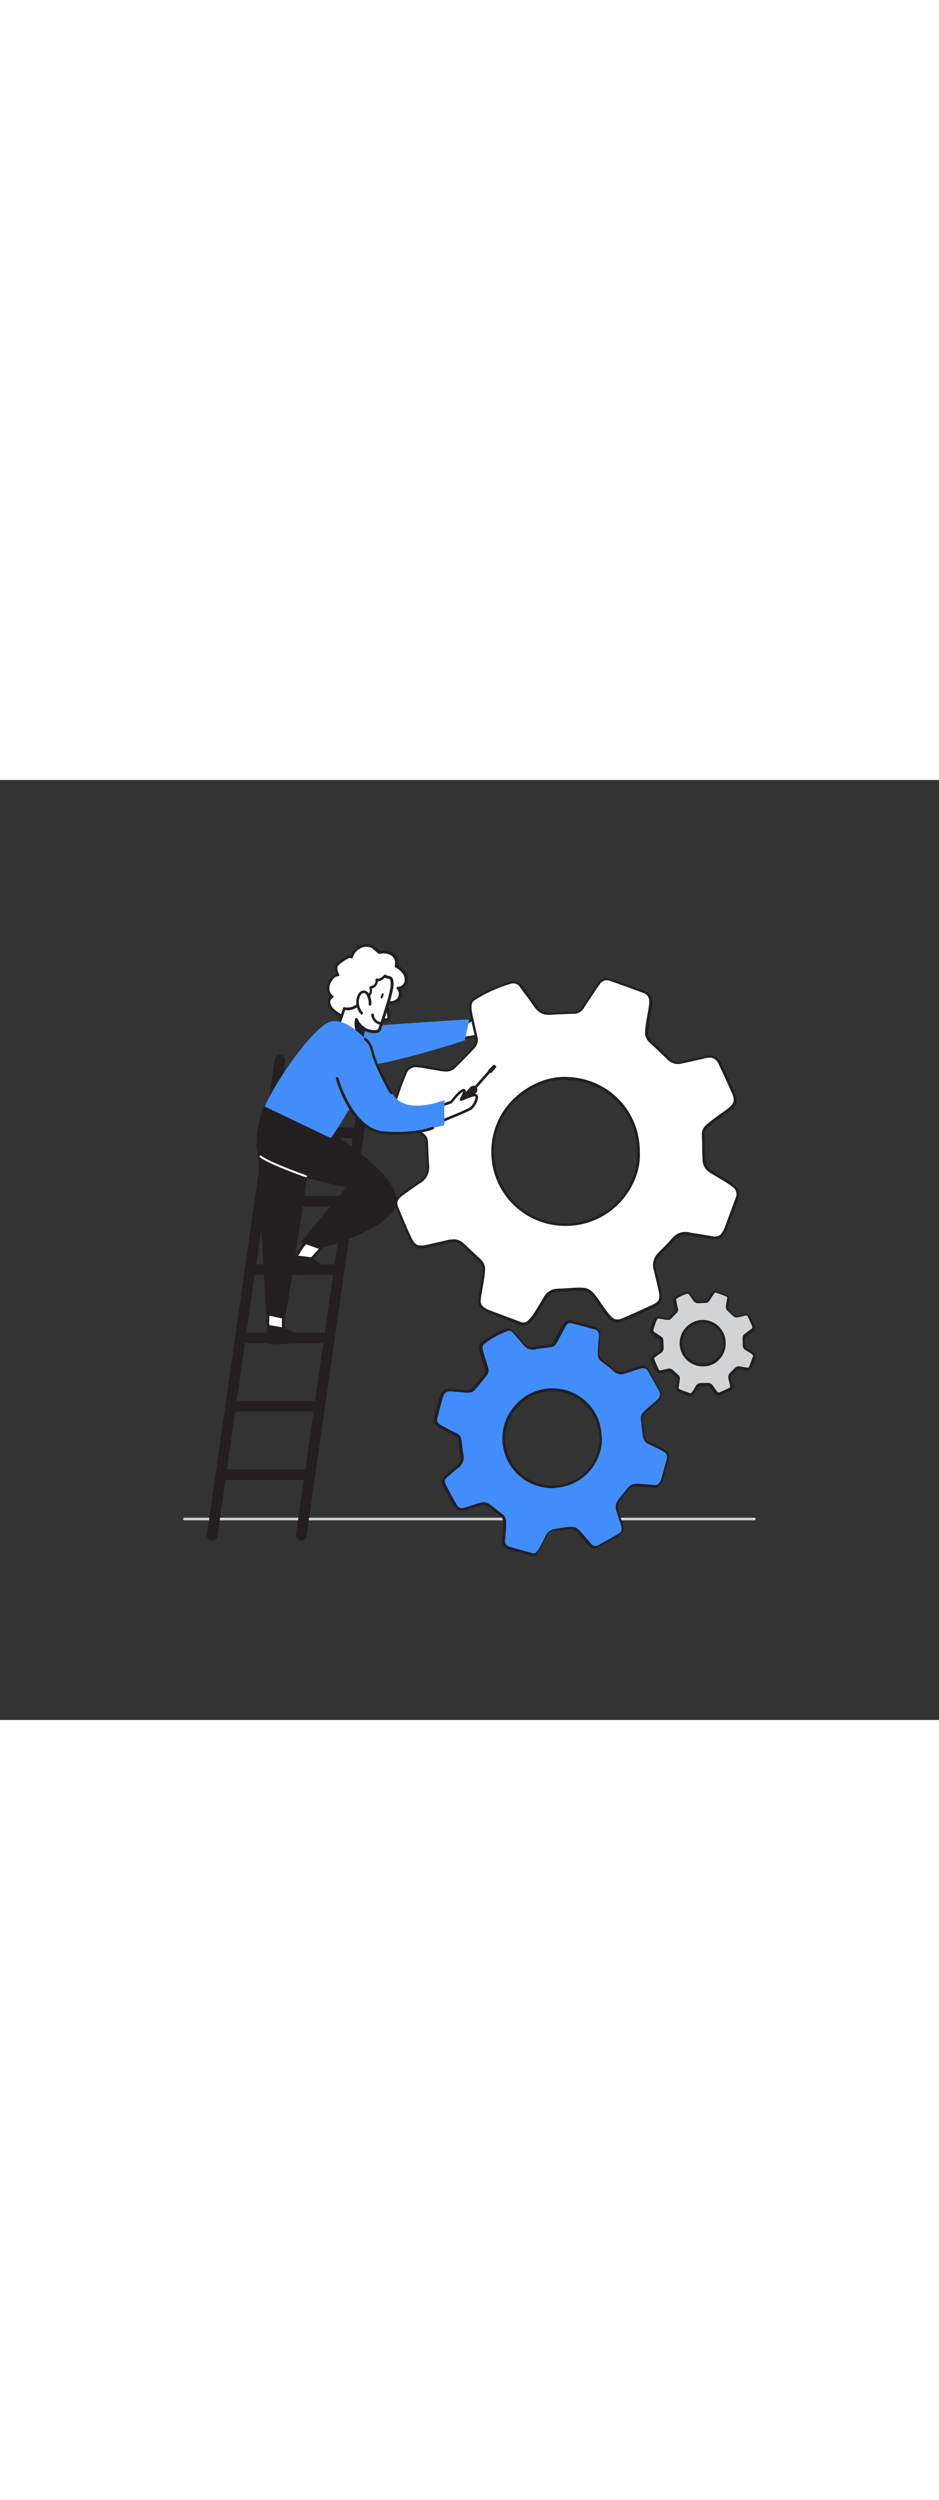 <svg xmlns="http://www.w3.org/2000/svg" xmlns:xlink="http://www.w3.org/1999/xlink" id="Layer_1" x="0px" y="0px" viewBox="0 0 500 500" style="width: 188px;" xml:space="preserve" data-imageid="settings-90" class="illustrations_image"><rect x="0" y="0" width="500" height="500" fill="#333333" stroke="none"/><style type="text/css">	.st0_settings-90{fill:#FFFFFF;}	.st1_settings-90{fill:#231F20;}	.st2_settings-90{fill:#68E1FD;}	.st3_settings-90{fill:#D1D3D4;}	.st4_settings-90{fill:none;}</style><g id="Left_Hand_settings-90">	<path class="st0_settings-90" d="M257.3,123.8c0.5-0.3,1.2-0.6,1.6-0.2s0.2,1.1-0.2,1.6c-0.9,1.4-2,2.6-3.3,3.6c2.2-1,4.5-1.7,6.9-2&#10;&#9;&#9;c0.5-0.1,1.1,0,1.2,0.4s-0.3,0.7-0.6,0.9c-2,1.4-4.3,2.5-6.8,3.1c1.4-0.2,2.9-0.1,4.3,0.4c0.3,0.1,0.5,0.2,0.6,0.4&#10;&#9;&#9;c0.2,0.5-0.3,1-0.8,1.3c-5,2.8-10.9,3.5-16.6,3.9c-0.2,0-0.5,0-0.7-0.1c-0.4-0.3-0.3-0.9-0.1-1.3&#10;&#9;&#9;C245.1,129.8,252,127.3,257.3,123.8z"></path>	<path class="st1_settings-90" d="M243.5,138.2c-0.3,0-0.6-0.1-0.8-0.2c-0.6-0.4-0.8-1.2-0.4-2.1c1.8-5.1,6.5-7.8,11-10.4&#10;&#9;&#9;c1.2-0.7,2.5-1.4,3.6-2.2c1.4-0.9,2.1-0.5,2.5-0.2c0.6,0.6,0.6,1.5-0.1,2.5c-0.3,0.5-0.7,0.9-1,1.4c1.3-0.4,2.6-0.7,4-0.8&#10;&#9;&#9;c1-0.1,1.8,0.2,2,1c0.1,0.4,0,1-0.8,1.6c-1.1,0.8-2.3,1.4-3.6,2c0.3,0.1,0.6,0.2,0.9,0.3c0.4,0.1,0.8,0.4,1,0.8&#10;&#9;&#9;c0.4,0.8,0,1.6-1.1,2.2c-5.2,2.9-11.2,3.6-16.9,4L243.5,138.2z M258.4,124.2c-0.3,0-0.5,0.1-0.7,0.3l0,0c-1.2,0.8-2.5,1.5-3.7,2.2&#10;&#9;&#9;c-4.3,2.5-8.7,5-10.4,9.6c-0.1,0.2-0.1,0.4-0.1,0.6c0,0,0.1-0.1,0.2-0.1c5.5-0.4,11.3-1.1,16.3-3.8c0.2-0.1,0.4-0.2,0.5-0.4l0,0&#10;&#9;&#9;c-0.1,0-0.1,0-0.2-0.1c-1.2-0.5-2.6-0.6-3.9-0.4c-0.4,0.1-0.7-0.2-0.8-0.6c-0.1-0.4,0.2-0.7,0.5-0.8c2.3-0.6,4.6-1.6,6.5-3l0.1-0.1&#10;&#9;&#9;c-0.1,0-0.2,0-0.3,0c-2.3,0.3-4.6,0.9-6.7,1.9c-0.4,0.1-0.8,0-0.9-0.4c-0.1-0.3,0-0.6,0.2-0.8c1.2-1,2.3-2.1,3.2-3.4&#10;&#9;&#9;C258.3,124.7,258.4,124.4,258.4,124.2L258.4,124.2z M257.3,123.9L257.3,123.9z"></path>	<path class="st2_settings-90 targetColor" d="M181.6,132c0,0,68.3-5,68.3-4.6s-2.4,11.1-2.4,11.1s-58.7,19.4-65.9,12.8S181.6,132,181.6,132z" style="fill: rgb(66, 141, 252);"></path></g><g id="Floor_settings-90">	<path class="st3_settings-90" d="M401.8,393.8H98.2c-0.4,0-0.7-0.3-0.7-0.7c0-0.4,0.3-0.7,0.7-0.7h303.5c0.4,0,0.7,0.3,0.7,0.7&#10;&#9;&#9;C402.4,393.5,402.1,393.8,401.8,393.8z"></path></g><g id="Ladder_settings-90">	<path class="st1_settings-90" d="M160.4,404.6c-0.1,0-0.3,0-0.4,0c-1.5-0.2-2.6-1.6-2.4-3.2l36.1-252.7c0.3-1.5,1.7-2.5,3.3-2.3&#10;&#9;&#9;c1.4,0.3,2.4,1.6,2.3,3l-36.1,252.7C163,403.5,161.8,404.6,160.4,404.6z"></path>	<path class="st1_settings-90" d="M113,404.6c-0.1,0-0.3,0-0.4,0c-1.5-0.2-2.6-1.6-2.4-3.2l36.1-252.7c0.2-1.5,1.6-2.6,3.2-2.4s2.6,1.6,2.4,3.2&#10;&#9;&#9;l-36.1,252.7C115.6,403.6,114.4,404.6,113,404.6z"></path>	<path class="st1_settings-90" d="M162.9,372.3h-45.3c-1.5,0-2.8-1.3-2.8-2.8c0-1.5,1.3-2.8,2.8-2.8l0,0h45.3c1.5,0,2.8,1.3,2.8,2.8&#10;&#9;&#9;C165.7,371.1,164.4,372.3,162.9,372.3z"></path>	<path class="st1_settings-90" d="M168.1,336h-45.2c-1.5,0-2.8-1.3-2.8-2.8c0-1.5,1.3-2.8,2.8-2.8h45.2c1.5,0,2.8,1.3,2.8,2.8&#10;&#9;&#9;C170.9,334.7,169.6,336,168.1,336z"></path>	<path class="st1_settings-90" d="M173.3,299.6H128c-1.5,0-2.8-1.3-2.8-2.8c0-1.5,1.3-2.8,2.8-2.8h45.2c1.5,0,2.8,1.3,2.8,2.8&#10;&#9;&#9;C176.1,298.3,174.8,299.6,173.3,299.6L173.3,299.6z"></path>	<path class="st1_settings-90" d="M178.5,263.2h-45.2c-1.5,0-2.8-1.3-2.8-2.8c0-1.5,1.3-2.8,2.8-2.8h45.2c1.5,0,2.8,1.3,2.8,2.8&#10;&#9;&#9;C181.3,262,180,263.2,178.5,263.2z"></path>	<path class="st1_settings-90" d="M183.7,226.9h-45.3c-1.5,0-2.8-1.3-2.8-2.8s1.3-2.8,2.8-2.8h45.3c1.5,0,2.8,1.3,2.8,2.8&#10;&#9;&#9;S185.2,226.9,183.7,226.9L183.7,226.9z"></path>	<path class="st1_settings-90" d="M188.9,190.5h-45.2c-1.5,0-2.8-1.3-2.8-2.8s1.3-2.8,2.8-2.8h45.2c1.5,0,2.8,1.3,2.8,2.8&#10;&#9;&#9;S190.4,190.5,188.9,190.5z"></path></g><g id="Gears_settings-90">	<path class="st0_settings-90" d="M209.3,174.8c1.4-4.1,2.8-8.2,4.2-12.3c0.8-2.1,1.6-4.2,2.5-6.3c0.9-2.7,3.7-4.4,6.5-4&#10;&#9;&#9;c3.3,0.4,6.6,1.1,9.9,1.6c1.8,0.4,3.5,0.6,5.4,0.7c1.3,0,2.6-0.4,3.7-1.2c3.8-3.6,7.4-7.4,11.1-11.3c1.2-1.4,1.7-3.4,1.1-5.2&#10;&#9;&#9;c-0.9-4-1.8-8-2.6-12c-0.4-1.6-0.5-3.2-0.4-4.8c0.1-1.2,0.7-2.2,1.6-3c6.1-4,12.8-7.1,19.9-9.1c2.1-0.7,4.5,0.1,5.7,2&#10;&#9;&#9;c2.5,3.5,5.2,6.9,7.6,10.4c1.9,2.8,4.4,4.2,7.8,4c4.4-0.3,8.8-0.4,13.2-0.6c1.6-0.1,3.1-1,4-2.4c1.6-2.3,3-4.7,4.6-7.1&#10;&#9;&#9;c1.3-2,2.6-4,4-6c1.2-2.1,3.8-3,6.1-2.1c6.1,2.1,12.2,4.3,18.2,6.6c2.5,1,3.5,3.3,3.3,5.9c-0.3,3.4-1.1,6.7-1.6,10.1&#10;&#9;&#9;c-0.3,1.6-0.5,3.2-0.6,4.8c-0.3,2.1,0.5,4.1,2,5.6c3.2,3,6.5,6,9.6,9.2c1.8,1.9,4.6,2.7,7.1,2c4.4-0.9,8.7-2,13-2.9&#10;&#9;&#9;c3.4-0.7,5.8,0.3,7.3,3.5c2.5,5.2,4.9,10.4,7.2,15.7c1.7,3.8,1.1,6.1-2.2,8.7c-2.2,1.8-4.6,3.3-6.9,5c-1.6,1.2-3.3,2.5-4.8,3.8&#10;&#9;&#9;c-1.3,1.1-2.1,2.8-2,4.5c0.1,4.6,0.2,9.1,0.4,13.7c0.1,2.5,1.5,4.8,3.6,6.1c2.5,1.5,5,2.9,7.5,4.4c1.5,0.9,3,1.9,4.5,3&#10;&#9;&#9;c2.1,1.4,3,4.2,2,6.5c-2,5.5-4,11-6.1,16.4c-0.3,0.8-0.8,1.6-1.3,2.4c-1,1.8-3.1,2.8-5.1,2.4c-4-0.6-7.9-1.3-11.9-2&#10;&#9;&#9;c-0.3-0.1-0.6-0.1-0.9-0.1c-3.7-0.9-6.6,0.3-9.1,3.2c-2.2,2.6-4.8,5-7.1,7.5c-2.3,2.2-3.1,5.5-2.2,8.6c1,3.8,1.9,7.7,2.7,11.6&#10;&#9;&#9;c0.8,4.1,0,5.9-3.7,7.7c-5.4,2.6-10.8,5-16.3,7.3c-3,1.3-5.2,0.7-7.2-1.9s-4-5.5-6-8.2c-4.2-6-5.3-6.5-12.6-6.1&#10;&#9;&#9;c-2.9,0.1-5.7,0.3-8.6,0.5c-2.8,0-5.3,1.5-6.7,3.9c-1.7,2.9-3.4,5.8-5.2,8.6c-1,1.5-2.1,2.8-3.3,4.1c-1.1,1.3-2.9,1.8-4.5,1.2&#10;&#9;&#9;c-5.8-2.1-11.5-4.3-17.3-6.5c-0.8-0.3-1.5-0.8-2.2-1.3c-1.8-1-2.8-3.1-2.4-5.1c0.6-3.9,1.3-7.8,1.9-11.7c0.2-1.2,0.3-2.4,0.4-3.6&#10;&#9;&#9;c0.2-2-0.5-3.9-2-5.3c-3.1-2.9-6.2-5.8-9.4-8.7c-1.8-1.8-4.4-2.4-6.8-1.7c-3.8,1-7.7,1.8-11.6,2.7l-0.4,0.1c-5,0.9-6.7,0.3-8.9-4.4&#10;&#9;&#9;c-2.4-5.1-4.6-10.4-6.8-15.7c-1.3-3.2-0.8-5.1,2.1-7.2c3.1-2.3,6.2-4.6,9.4-6.7c3.2-1.8,5.1-5.4,4.7-9.1c-0.3-4.1-0.4-8.2-0.6-12.3&#10;&#9;&#9;c0-1.7-0.9-3.4-2.4-4.3c-3.4-2.2-6.9-4.3-10.3-6.5c-2.2-1.4-4.5-2.9-5.4-5.6L209.3,174.8z M339.9,197.7c0-21.7-17.4-38.9-39.3-39&#10;&#9;&#9;c-18-0.1-38.4,15.7-38.4,39.1c0.1,21.3,17.3,38.6,38.6,38.8C325.9,236.6,341,214.9,339.9,197.7z"></path>	<path class="st1_settings-90" d="M278.7,290.1c-0.6,0-1.2-0.1-1.7-0.3l-4.7-1.8c-4.2-1.6-8.4-3.1-12.6-4.7c-0.7-0.3-1.4-0.7-2-1.1l-0.3-0.2&#10;&#9;&#9;c-2.1-1.1-3.2-3.5-2.7-5.8l0.8-5.2c0.4-2.2,0.7-4.4,1.1-6.6c0.2-1.2,0.3-2.3,0.3-3.5c0.2-1.8-0.4-3.5-1.8-4.7&#10;&#9;&#9;c-2.7-2.5-5.4-5-8.1-7.6l-1.2-1.1c-1.6-1.6-4-2.2-6.2-1.5c-2.7,0.7-5.4,1.3-8.1,1.9l-3.6,0.8l-0.3,0.1c-5.5,1-7.4,0.1-9.6-4.8&#10;&#9;&#9;c-2.7-5.7-5.1-11.4-6.8-15.7c-1.4-3.5-0.8-5.7,2.3-8c3.6-2.7,6.6-4.9,9.5-6.7c3-1.7,4.7-5,4.3-8.5c-0.2-2.6-0.3-5.1-0.4-7.7&#10;&#9;&#9;c-0.1-1.6-0.1-3.1-0.2-4.7c0-1.5-0.8-2.9-2.1-3.7l-4.2-2.7c-2-1.3-4-2.6-6-3.8c-2.3-1.5-4.7-3.1-5.7-6c0-0.1,0-0.1,0-0.2v-1.5&#10;&#9;&#9;c0-0.1,0-0.2,0-0.2l1.2-3.5c1-2.9,2-5.9,3-8.8c0.8-2.2,1.7-4.4,2.5-6.3c1-3,4.1-4.9,7.2-4.4c2.2,0.2,4.4,0.6,6.6,1&#10;&#9;&#9;c1.1,0.2,2.2,0.4,3.4,0.6l1.3,0.2c1.3,0.3,2.6,0.4,3.9,0.5c1.2,0,2.3-0.3,3.2-1c4.1-3.9,7.9-7.9,11-11.2c1.1-1.3,1.5-3,1-4.6&#10;&#9;&#9;c-0.4-1.8-0.8-3.6-1.2-5.3c-0.5-2.2-1-4.5-1.5-6.7c-0.4-1.6-0.6-3.3-0.4-5c0.1-1.4,0.8-2.7,1.9-3.6c6.2-4,12.9-7.1,20.1-9.1&#10;&#9;&#9;c2.4-0.8,5,0.2,6.4,2.3l2.7,3.7c1.6,2.2,3.4,4.5,4.9,6.8c1.9,2.8,4.1,3.9,7.2,3.7c2.9-0.2,5.8-0.3,8.6-0.4l4.7-0.2&#10;&#9;&#9;c1.4-0.1,2.7-0.9,3.4-2.1c0.9-1.4,1.8-2.8,2.7-4.2c0.6-1,1.2-1.9,1.9-2.9l0.7-1c1.1-1.7,2.2-3.4,3.4-5c1.4-2.3,4.3-3.3,6.9-2.3&#10;&#9;&#9;c7.3,2.5,12.9,4.6,18.2,6.6c2.6,1,4,3.5,3.7,6.6c-0.2,2.3-0.6,4.5-1,6.7c-0.2,1.1-0.4,2.3-0.6,3.4c-0.2,1.5-0.5,3.1-0.6,4.7&#10;&#9;&#9;c-0.2,1.9,0.5,3.7,1.8,5l2.3,2.1c2.4,2.3,4.9,4.6,7.3,7c1.6,1.8,4.2,2.5,6.5,1.8c2.1-0.5,4.2-1,6.4-1.4s4.4-1,6.6-1.5&#10;&#9;&#9;c3.8-0.8,6.5,0.4,8.1,3.9c2.5,5.2,4.9,10.5,7.2,15.7c1.8,4.1,1.1,6.7-2.5,9.5c-1.3,1.1-2.7,2-4.1,3c-1,0.7-1.9,1.3-2.9,2&#10;&#9;&#9;c-1.8,1.3-3.3,2.5-4.8,3.8c-1.2,1-1.9,2.5-1.8,4l0.1,2.8c0.1,3.6,0.2,7.2,0.3,10.8c0.1,2.3,1.3,4.4,3.3,5.5c1,0.6,2.1,1.2,3.2,1.9&#10;&#9;&#9;c1.5,0.9,2.9,1.7,4.3,2.6c1.6,0.9,3.1,2,4.5,3.1c2.4,1.6,3.4,4.7,2.2,7.3c-1.9,5.2-3.9,10.6-6.1,16.4c-0.3,0.8-0.8,1.6-1.3,2.3&#10;&#9;&#9;l-0.1,0.2c-1.2,2-3.5,3.1-5.8,2.7l-8-1.3l-4.1-0.7l-0.7,0c-3.4-0.8-6,0.2-8.4,2.9c-1.6,1.9-3.3,3.6-5,5.3c-0.7,0.7-1.5,1.5-2.2,2.2&#10;&#9;&#9;c-2.1,2.1-2.9,5.1-2,7.9c0.9,3.7,1.9,7.6,2.7,11.6c0.9,4.5-0.1,6.5-4.1,8.4c-4.9,2.4-10.2,4.8-16.3,7.4c-3.2,1.4-5.8,0.7-8-2.1&#10;&#9;&#9;c-1.8-2.2-3.4-4.5-5-6.8l-1-1.5c-4.1-5.8-4.9-6.2-12-5.8l-4.9,0.3l-3.7,0.2c-2.5,0-4.9,1.4-6.2,3.6c-0.6,1-1.1,1.9-1.7,2.9&#10;&#9;&#9;c-1.1,1.9-2.3,3.9-3.5,5.7c-1,1.5-2.1,2.9-3.4,4.2C281.5,289.5,280.1,290.1,278.7,290.1z M241.6,244.3c1.9,0,3.8,0.8,5.2,2.1&#10;&#9;&#9;l1.2,1.1c2.7,2.5,5.4,5.1,8.1,7.6c1.6,1.5,2.4,3.7,2.2,5.8c-0.1,1.2-0.2,2.4-0.4,3.7c-0.3,2.2-0.7,4.4-1.1,6.6&#10;&#9;&#9;c-0.3,1.7-0.6,3.4-0.8,5.1c-0.3,1.8,0.5,3.6,2.1,4.4l0.3,0.2c0.5,0.4,1.1,0.7,1.8,1c4.2,1.6,8.4,3.1,12.6,4.7l4.7,1.8&#10;&#9;&#9;c1.3,0.5,2.9,0.1,3.8-1c1.2-1.2,2.3-2.6,3.2-4c1.2-1.9,2.4-3.8,3.5-5.7c0.6-1,1.1-1.9,1.7-2.9c1.5-2.6,4.3-4.2,7.3-4.2l3.7-0.2&#10;&#9;&#9;l4.9-0.3c7.6-0.4,8.8,0.2,13.2,6.4l1,1.5c1.6,2.2,3.2,4.6,5,6.7c1.9,2.3,3.7,2.8,6.4,1.7c6.1-2.6,11.4-5,16.3-7.3&#10;&#9;&#9;c3.4-1.6,4.1-3.1,3.3-6.9s-1.8-7.9-2.7-11.5c-1-3.3-0.1-6.8,2.4-9.2c0.7-0.8,1.5-1.5,2.2-2.2c1.7-1.7,3.4-3.4,4.9-5.2&#10;&#9;&#9;c2.7-3.2,5.9-4.3,9.8-3.4c0.2,0,0.3,0.1,0.5,0.1l0.4,0.1l3.8,0.6l8,1.3c1.8,0.3,3.6-0.5,4.4-2.1l0.1-0.2c0.5-0.6,0.8-1.3,1.1-2&#10;&#9;&#9;c2.2-5.9,4.2-11.2,6.1-16.4c0.9-2.1,0.1-4.5-1.8-5.7c-1.4-1.1-2.9-2.1-4.4-3c-1.4-0.9-2.9-1.7-4.3-2.6c-1.1-0.6-2.1-1.2-3.2-1.9&#10;&#9;&#9;c-2.4-1.4-3.9-3.9-4-6.6c-0.2-3.6-0.2-7.3-0.3-10.9l-0.1-2.8c-0.1-1.9,0.8-3.8,2.3-5.1c1.5-1.3,3.1-2.6,4.9-3.9&#10;&#9;&#9;c1-0.7,1.9-1.4,2.9-2.1c1.4-0.9,2.7-1.9,4-2.9c3.1-2.4,3.6-4.4,2-7.9c-2.3-5.2-4.7-10.5-7.2-15.7c-1.4-2.8-3.4-3.8-6.5-3.1&#10;&#9;&#9;c-2.2,0.5-4.4,1-6.6,1.5s-4.3,1-6.4,1.4c-2.8,0.8-5.8-0.1-7.8-2.2c-2.4-2.4-4.9-4.7-7.3-7l-2.3-2.1c-1.7-1.6-2.5-3.9-2.2-6.1&#10;&#9;&#9;c0.1-1.6,0.4-3.3,0.6-4.8c0.2-1.1,0.4-2.3,0.6-3.4c0.4-2.2,0.8-4.4,1-6.6c0.2-2.5-0.8-4.4-2.8-5.2c-5.3-2-10.9-4-18.2-6.6&#10;&#9;&#9;c-2-0.7-4.2,0-5.3,1.8c-1.2,1.6-2.3,3.3-3.4,5l-0.7,1c-0.6,0.9-1.2,1.9-1.9,2.8c-0.9,1.4-1.8,2.8-2.7,4.2c-1,1.6-2.7,2.6-4.5,2.7&#10;&#9;&#9;c-1.5,0.1-3.1,0.1-4.7,0.2c-2.8,0.1-5.7,0.2-8.5,0.4c-3.6,0.3-6.3-1.1-8.5-4.2c-1.6-2.3-3.2-4.6-4.9-6.8c-0.9-1.2-1.8-2.4-2.7-3.7&#10;&#9;&#9;c-1-1.7-3.1-2.4-4.9-1.8c-7,2-13.6,5-19.7,9c-0.7,0.7-1.2,1.6-1.2,2.5c-0.1,1.5,0.1,3.1,0.4,4.6c0.5,2.2,1,4.5,1.5,6.7&#10;&#9;&#9;c0.4,1.8,0.8,3.6,1.2,5.3c0.6,2.1,0.1,4.3-1.3,5.9c-3.2,3.4-7,7.4-11.1,11.3c-1.2,0.9-2.7,1.4-4.2,1.4c-1.4,0-2.8-0.2-4.2-0.5&#10;&#9;&#9;c-0.4-0.1-0.9-0.2-1.3-0.2l-3.4-0.6c-2.1-0.4-4.3-0.8-6.5-1c-2.5-0.4-5,1.1-5.8,3.6c-0.8,1.9-1.7,4.1-2.5,6.2c-1,2.9-2,5.9-3,8.8&#10;&#9;&#9;l-1.1,3.4v1.3c0.8,2.4,2.9,3.7,5,5.1s4.1,2.6,6.1,3.9l4.3,2.7c1.7,1.1,2.7,2.9,2.7,4.8c0.1,1.6,0.1,3.1,0.2,4.7&#10;&#9;&#9;c0.1,2.5,0.2,5.1,0.4,7.6c0.4,4-1.5,7.8-5,9.7c-2.9,1.9-5.9,4-9.4,6.6c-2.6,2-3.1,3.5-1.9,6.4c1.8,4.3,4.1,10,6.8,15.7&#10;&#9;&#9;c2,4.2,3.3,4.9,8.1,4h0.2l0.2-0.1l3.5-0.8c2.7-0.6,5.4-1.2,8.1-1.9C240,244.5,240.8,244.4,241.6,244.3L241.6,244.3z M301,237.2&#10;&#9;&#9;L301,237.2c-21.8,0-39.5-17.7-39.4-39.5c0-10.5,4.2-20.6,11.7-27.9c7.5-7.4,17.6-11.9,27.2-11.9h0.2c22.4,0.1,40,17.5,40,39.7&#10;&#9;&#9;c0.6,9.4-3.4,19.5-10.6,27.2C322.5,232.8,312,237.3,301,237.2z M300.5,159.4c-9.2,0-19,4.3-26.3,11.5c-7.2,7.1-11.3,16.8-11.2,26.9&#10;&#9;&#9;c0,21,17,38,37.9,38.1h0.1c10.6,0.1,20.7-4.3,28-12c7-7.4,10.8-17.2,10.2-26.1l0,0c0-21.4-16.9-38.2-38.6-38.3L300.5,159.4z"></path>	<path class="st3_settings-90" d="M346.8,292.8c0.4-1.2,0.8-2.5,1.3-3.7c0.2-0.6,0.5-1.3,0.7-1.9c0.3-0.8,1.1-1.3,2-1.2c1,0.1,2,0.3,3,0.5&#10;&#9;&#9;c0.5,0.1,1.1,0.2,1.6,0.2c0.4,0,0.8-0.1,1.1-0.4c1.1-1.1,2.2-2.2,3.3-3.4c0.4-0.4,0.5-1,0.3-1.6c-0.3-1.2-0.5-2.4-0.8-3.6&#10;&#9;&#9;c-0.1-0.5-0.2-0.9-0.1-1.4c0-0.4,0.2-0.7,0.5-0.9c1.8-1.2,3.8-2.1,6-2.7c0.6-0.2,1.3,0.1,1.7,0.6c0.8,1,1.5,2,2.3,3.1&#10;&#9;&#9;c0.5,0.8,1.4,1.3,2.3,1.2c1.3-0.1,2.6-0.1,4-0.2c0.5,0,0.9-0.3,1.2-0.7c0.5-0.7,0.9-1.4,1.4-2.1s0.8-1.2,1.2-1.8&#10;&#9;&#9;c0.4-0.6,1.1-0.9,1.8-0.6c1.8,0.6,3.6,1.3,5.5,2c0.7,0.3,1.1,1,1,1.8c-0.1,1-0.3,2-0.5,3c-0.1,0.5-0.1,1-0.2,1.4&#10;&#9;&#9;c-0.1,0.6,0.2,1.2,0.6,1.7c1,0.9,1.9,1.8,2.9,2.7c0.5,0.6,1.4,0.8,2.1,0.6c1.3-0.3,2.6-0.6,3.9-0.9c0.9-0.3,1.8,0.1,2.2,1&#10;&#9;&#9;c0.7,1.5,1.5,3.1,2.1,4.7c0.5,0.9,0.3,2-0.6,2.5c0,0-0.1,0-0.1,0.1c-0.7,0.5-1.4,1-2.1,1.5c-0.5,0.4-1,0.8-1.4,1.1&#10;&#9;&#9;c-0.4,0.3-0.6,0.8-0.6,1.4c0,1.4,0,2.7,0.1,4.1c0,0.8,0.4,1.4,1.1,1.8c0.7,0.5,1.5,0.9,2.2,1.3c0.5,0.3,0.9,0.6,1.3,0.9&#10;&#9;&#9;c0.7,0.4,0.9,1.3,0.6,2c-0.6,1.6-1.2,3.3-1.8,4.9c-0.1,0.2-0.2,0.5-0.4,0.7c-0.3,0.5-0.9,0.8-1.5,0.7l-3.5-0.6l-0.3,0&#10;&#9;&#9;c-1-0.3-2.1,0.1-2.7,1c-0.7,0.8-1.4,1.5-2.1,2.2c-0.7,0.7-0.9,1.7-0.7,2.6c0.3,1.1,0.6,2.3,0.8,3.5c0.4,0.9-0.1,1.9-0.9,2.2&#10;&#9;&#9;c-0.1,0-0.1,0-0.2,0.1c-1.6,0.8-3.2,1.5-4.9,2.2c-0.8,0.4-1.7,0.2-2.2-0.6c-0.6-0.8-1.2-1.6-1.8-2.5c-1.3-1.8-1.6-2-3.8-1.8&#10;&#9;&#9;c-0.9,0-1.7,0.1-2.6,0.1c-0.8,0-1.6,0.5-2,1.2c-0.5,0.9-1,1.7-1.6,2.6c-0.3,0.4-0.6,0.8-1,1.2c-0.3,0.4-0.9,0.5-1.4,0.4&#10;&#9;&#9;c-1.7-0.6-3.5-1.3-5.2-1.9c-0.2-0.1-0.5-0.2-0.7-0.4c-0.5-0.3-0.8-0.9-0.7-1.5c0.2-1.2,0.4-2.3,0.6-3.5c0-0.4,0.1-0.7,0.1-1.1&#10;&#9;&#9;c0.1-0.6-0.2-1.2-0.6-1.6c-0.9-0.9-1.9-1.7-2.8-2.6c-0.5-0.5-1.3-0.7-2-0.5c-1.1,0.3-2.3,0.5-3.5,0.8h-0.1c-1.5,0.3-2,0.1-2.6-1.3&#10;&#9;&#9;s-1.4-3.1-2-4.7c-0.4-0.7-0.2-1.7,0.6-2.1c0,0,0,0,0.1,0c0.9-0.7,1.9-1.4,2.8-2c1-0.6,1.5-1.6,1.4-2.7c-0.1-1.2-0.1-2.5-0.2-3.7&#10;&#9;&#9;c0-0.5-0.3-1-0.7-1.3c-1-0.6-2.1-1.3-3.1-2c-0.7-0.4-1.3-0.9-1.6-1.7L346.8,292.8z M385.9,299.6c0-6.4-5.2-11.7-11.6-11.7&#10;&#9;&#9;c0,0-0.1,0-0.1,0c-6.3,0.2-11.4,5.3-11.5,11.7c0,6.4,5.2,11.6,11.6,11.6c6.4,0.1,11.6-5,11.7-11.4&#10;&#9;&#9;C385.9,299.8,385.9,299.7,385.9,299.6L385.9,299.6z"></path>	<path class="st1_settings-90" d="M367.6,327.8c-0.2,0-0.5,0-0.7-0.1l-1.3-0.5c-1.3-0.5-2.6-1-3.9-1.4c-0.2-0.1-0.5-0.2-0.7-0.4&#10;&#9;&#9;c-0.8-0.4-1.3-1.4-1.1-2.3l0.2-1.5c0.1-0.7,0.2-1.3,0.3-2c0.1-0.3,0.1-0.7,0.1-1c0-0.4-0.1-0.7-0.4-1c-0.8-0.7-1.6-1.5-2.4-2.2&#10;&#9;&#9;l-0.4-0.4c-0.4-0.4-0.9-0.5-1.4-0.3l-2.4,0.6l-1.1,0.2h-0.2c-1.8,0.3-2.6-0.1-3.4-1.7s-1.5-3.4-2-4.7c-0.6-1.1-0.2-2.4,0.9-3&#10;&#9;&#9;c1.1-0.8,2-1.5,2.9-2c0.7-0.4,1.2-1.2,1.1-2.1c0-0.8-0.1-1.6-0.1-2.3l-0.1-1.4c0-0.3-0.2-0.6-0.4-0.7l-1.3-0.8l-1.9-1.2&#10;&#9;&#9;c-0.9-0.4-1.5-1.2-1.9-2c0-0.1,0-0.1,0-0.2v-0.5c0-0.1,0-0.2,0-0.2l0.4-1.2c0.3-0.8,0.6-1.6,0.9-2.5c0.2-0.6,0.5-1.3,0.8-1.9&#10;&#9;&#9;c0.4-1.1,1.5-1.8,2.7-1.6c0.7,0.1,1.3,0.2,2,0.3l1,0.2l0.4,0.1c0.4,0.1,0.7,0.1,1.1,0.1c0.2,0,0.4-0.1,0.6-0.2&#10;&#9;&#9;c1.2-1.1,2.3-2.3,3.3-3.3c0.2-0.3,0.3-0.6,0.2-0.9c-0.1-0.5-0.2-1.1-0.4-1.6s-0.3-1.3-0.4-2c-0.1-0.5-0.2-1.1-0.1-1.6&#10;&#9;&#9;c0-0.6,0.3-1.1,0.8-1.4c1.9-1.2,4-2.2,6.1-2.8c0.9-0.3,1.9,0.1,2.4,0.9l0.8,1.1c0.5,0.7,1,1.3,1.5,2c0.3,0.6,1,1,1.7,0.9&#10;&#9;&#9;c0.9-0.1,1.7-0.1,2.6-0.1l1.4-0.1c0.3,0,0.5-0.2,0.6-0.4c0.3-0.4,0.5-0.8,0.8-1.2l0.8-1.1c0.3-0.5,0.7-1,1-1.5&#10;&#9;&#9;c0.6-0.9,1.6-1.2,2.6-0.9c2.2,0.8,3.9,1.4,5.5,2c1,0.4,1.6,1.4,1.4,2.5c-0.1,0.7-0.2,1.4-0.3,2c-0.1,0.3-0.1,0.7-0.2,1&#10;&#9;&#9;c-0.1,0.5-0.1,0.9-0.2,1.4c-0.1,0.4,0.1,0.8,0.4,1.1l0.7,0.6c0.7,0.7,1.5,1.4,2.2,2.1c0.4,0.4,1,0.6,1.5,0.4l1.9-0.4&#10;&#9;&#9;c0.7-0.2,1.3-0.3,2-0.5c1.2-0.4,2.5,0.2,3,1.4c0.8,1.6,1.5,3.1,2.2,4.7c0.7,1.2,0.3,2.7-0.9,3.4c-0.4,0.3-0.8,0.6-1.3,0.9l-0.8,0.6&#10;&#9;&#9;c-0.5,0.4-1,0.7-1.4,1.1c-0.2,0.2-0.4,0.5-0.4,0.8v0.8c0,1.1,0,2.2,0.1,3.3c0,0.5,0.3,1,0.8,1.2l0.9,0.5l1.3,0.8&#10;&#9;&#9;c0.5,0.3,1,0.6,1.4,1c0.9,0.6,1.2,1.7,0.8,2.8c-0.6,1.6-1.2,3.3-1.9,4.9c-0.1,0.3-0.3,0.5-0.4,0.8c-0.5,0.8-1.4,1.2-2.3,1.1&#10;&#9;&#9;l-3.5-0.6l-0.3-0.1c-0.8-0.2-1.6,0.1-2,0.7c-0.5,0.6-1,1.1-1.5,1.6l-0.6,0.7c-0.5,0.5-0.7,1.2-0.5,1.9c0.3,1.2,0.6,2.3,0.8,3.5&#10;&#9;&#9;c0.5,1.2-0.2,2.6-1.4,3c0,0-0.1,0-0.1,0c-1.5,0.7-3.1,1.4-4.9,2.2c-1.1,0.5-2.3,0.2-3-0.8c-0.5-0.7-1-1.4-1.5-2l-0.3-0.5&#10;&#9;&#9;c-1.1-1.6-1.2-1.6-3.2-1.5l-2.6,0.1c-0.6,0-1.1,0.3-1.4,0.8l-0.5,0.9c-0.4,0.6-0.7,1.2-1.1,1.7c-0.3,0.5-0.7,0.9-1.1,1.3&#10;&#9;&#9;C368.6,327.6,368.1,327.8,367.6,327.8z M356.5,313.1c0.7,0,1.4,0.3,1.9,0.8l0.4,0.4c0.8,0.8,1.6,1.5,2.4,2.2&#10;&#9;&#9;c0.6,0.5,0.9,1.3,0.8,2.1c0,0.4-0.1,0.8-0.1,1.1l-0.3,2l-0.2,1.5c0,0.3,0,0.5,0.4,0.8c0.2,0.1,0.3,0.2,0.5,0.3&#10;&#9;&#9;c1.3,0.5,2.6,1,3.9,1.4l1.3,0.5c0.2,0.1,0.5,0,0.6-0.2c0.3-0.3,0.6-0.7,0.9-1.1c0.4-0.6,0.7-1.1,1-1.7l0.5-0.9&#10;&#9;&#9;c0.5-0.9,1.5-1.5,2.6-1.5l2.6-0.1c2.4-0.1,3,0.1,4.4,2.1l0.3,0.5c0.5,0.7,0.9,1.3,1.5,2c0.3,0.5,0.9,0.6,1.3,0.4&#10;&#9;&#9;c1.8-0.8,3.4-1.5,4.8-2.2c0.8-0.4,0.9-0.6,0.7-1.5c-0.2-1.1-0.5-2.3-0.8-3.4c-0.3-1.1,0-2.4,0.8-3.2l0.7-0.7c0.5-0.5,1-1,1.5-1.5&#10;&#9;&#9;c0.8-1.1,2.1-1.6,3.4-1.2h0.2l3.5,0.6c0.3,0.1,0.7-0.1,0.8-0.4c0.1-0.2,0.2-0.4,0.3-0.6c0.6-1.6,1.2-3.3,1.8-4.9&#10;&#9;&#9;c0.2-0.4,0-0.9-0.4-1.2c-0.4-0.3-0.8-0.6-1.3-0.9l-1.3-0.8l-1-0.6c-0.9-0.5-1.4-1.4-1.4-2.4c0-1.1-0.1-2.2-0.1-3.3v-0.8&#10;&#9;&#9;c0-0.7,0.3-1.4,0.9-1.9c0.5-0.4,1-0.8,1.5-1.2l0.9-0.6c0.4-0.3,0.8-0.6,1.2-0.9c0.8-0.6,0.8-0.9,0.5-1.8c-0.7-1.6-1.4-3.1-2.1-4.7&#10;&#9;&#9;c-0.2-0.6-0.8-0.9-1.3-0.7c0,0-0.1,0-0.1,0l-2,0.5l-1.9,0.4c-1,0.3-2.1,0-2.8-0.8c-0.7-0.7-1.4-1.4-2.2-2.1l-0.7-0.6&#10;&#9;&#9;c-0.6-0.6-0.9-1.4-0.8-2.2c0-0.5,0.1-1,0.2-1.5c0.1-0.3,0.1-0.7,0.2-1c0.1-0.6,0.2-1.3,0.3-1.9c0.1-0.4-0.1-0.8-0.5-1&#10;&#9;&#9;c-1.6-0.6-3.2-1.2-5.4-2c-0.4-0.1-0.8,0-1,0.4c-0.3,0.5-0.7,1-1,1.5l-0.8,1.2c-0.3,0.4-0.5,0.9-0.8,1.3c-0.4,0.6-1,1-1.7,1&#10;&#9;&#9;l-1.4,0.1c-0.9,0-1.7,0.1-2.5,0.1c-1.2,0.1-2.4-0.4-3-1.5c-0.5-0.7-1-1.3-1.4-2l-0.8-1.1c-0.2-0.3-0.6-0.5-1-0.4&#10;&#9;&#9;c-2,0.6-4,1.5-5.7,2.6c-0.1,0.1-0.1,0.2-0.1,0.4c0,0.4,0,0.8,0.1,1.2c0.1,0.7,0.3,1.3,0.4,2s0.2,1.1,0.4,1.6c0.2,0.8,0,1.6-0.5,2.2&#10;&#9;&#9;c-1,1-2.1,2.2-3.3,3.4c-0.4,0.4-1,0.5-1.6,0.5c-0.5,0-0.9-0.1-1.4-0.1l-0.4-0.1l-1-0.2c-0.6-0.1-1.3-0.2-1.9-0.3&#10;&#9;&#9;c-0.5-0.1-1.1,0.2-1.2,0.8c-0.3,0.6-0.5,1.2-0.7,1.8c-0.3,0.8-0.6,1.6-0.8,2.5l-0.4,1.3c0.3,0.5,0.7,0.9,1.3,1.2l1.8,1.2l1.3,0.8&#10;&#9;&#9;c0.6,0.4,1,1.1,1,1.8l0.1,1.4c0,0.8,0.1,1.5,0.1,2.3c0.1,1.4-0.5,2.7-1.7,3.4c-0.9,0.5-1.7,1.2-2.8,2c-0.6,0.5-0.7,0.7-0.4,1.3&#10;&#9;&#9;c0.5,1.3,1.2,3,2,4.7c0.5,1.1,0.7,1.1,1.9,0.9l1.2-0.3l2.4-0.5C355.9,313.1,356.2,313.1,356.5,313.1z M374.2,311.9L374.2,311.9&#10;&#9;&#9;c-6.8,0-12.3-5.5-12.3-12.3c0-3.3,1.3-6.4,3.6-8.7c2.3-2.3,5.3-3.6,8.5-3.7c6.8-0.1,12.4,5.4,12.4,12.2c0,0.1,0,0.1,0,0.2&#10;&#9;&#9;c0.1,3.2-1.1,6.2-3.3,8.5C381,310.6,377.7,312,374.2,311.9L374.2,311.9z M374.1,288.6c-2.8,0.1-5.5,1.3-7.5,3.3&#10;&#9;&#9;c-4.3,4.2-4.3,11.1-0.1,15.4c2,2.1,4.8,3.2,7.7,3.2l0,0c3,0,5.9-1.2,8-3.4c1.9-2,3-4.7,2.9-7.5l0,0c0-6-4.8-11-10.9-11&#10;&#9;&#9;C374.2,288.7,374.1,288.7,374.1,288.6L374.1,288.6z"></path>	<path class="st2_settings-90 targetColor" d="M232,340.3c0.7-2.8,1.4-5.6,2.1-8.4c0.4-1.4,0.8-2.9,1.3-4.3c0.5-1.8,2.2-3.1,4.1-3c2.2,0.1,4.4,0.3,6.6,0.5&#10;&#9;&#9;c1.2,0.2,2.4,0.2,3.6,0.1c0.9-0.1,1.7-0.4,2.4-1c2.3-2.6,4.5-5.3,6.7-8.1c0.7-1,0.9-2.4,0.5-3.5c-0.8-2.6-1.7-5.2-2.4-7.8&#10;&#9;&#9;c-0.3-1-0.5-2.1-0.6-3.1c0-0.8,0.3-1.5,0.9-2.1c3.8-3,8.1-5.4,12.6-7.1c1.4-0.6,3-0.2,3.9,1c1.9,2.2,3.8,4.2,5.6,6.5&#10;&#9;&#9;c1.2,1.7,3.3,2.6,5.4,2.2c2.9-0.5,5.8-0.8,8.7-1.1c1.1-0.2,2-0.8,2.5-1.8c0.9-1.6,1.8-3.3,2.6-4.9c0.8-1.4,1.5-2.8,2.3-4.2&#10;&#9;&#9;c0.7-1.4,2.3-2.2,3.9-1.7c4.1,1,8.3,2.1,12.4,3.3c1.6,0.5,2.7,2,2.5,3.7c0,2.2-0.3,4.5-0.5,6.8c-0.1,1.1-0.1,2.1-0.1,3.2&#10;&#9;&#9;c0,1.4,0.6,2.7,1.7,3.6c2.3,1.8,4.6,3.6,6.8,5.5c1.3,1.2,3.2,1.5,4.8,0.9c2.8-0.9,5.6-1.8,8.5-2.7c1.9-0.8,4.1,0,5,1.9&#10;&#9;&#9;c1.9,3.3,3.8,6.6,5.6,10c1.3,2.4,1,4-1,5.9c-1.4,1.3-2.9,2.5-4.3,3.7c-1,0.9-2,1.8-3,2.8c-0.8,0.8-1.2,2-1.1,3.1c0.3,3,0.6,6,1,9&#10;&#9;&#9;c0.2,1.7,1.2,3.1,2.8,3.8c1.7,0.9,3.5,1.6,5.2,2.5c1.1,0.5,2.1,1.1,3.1,1.7c1.5,0.8,2.2,2.6,1.7,4.2c-1,3.7-2.1,7.5-3.1,11.2&#10;&#9;&#9;c-0.2,0.6-0.4,1.1-0.8,1.6c-0.6,1.3-1.9,2-3.2,1.9c-2.6-0.2-5.3-0.4-7.9-0.6c-0.2,0-0.4,0-0.6,0c-2.3-0.4-4.6,0.6-5.8,2.6&#10;&#9;&#9;c-1.3,1.9-2.9,3.6-4.3,5.4c-1.4,1.6-1.8,3.8-1,5.8c0.9,2.5,1.7,5,2.4,7.5s0.4,3.9-2,5.3c-3.4,2-6.9,3.9-10.3,5.8&#10;&#9;&#9;c-1.6,1.1-3.7,0.7-4.9-0.8c-1.5-1.6-3-3.4-4.5-5.1c-3.1-3.7-3.9-4-8.7-3.3c-1.9,0.3-3.8,0.5-5.6,0.8c-1.8,0.2-3.4,1.3-4.2,3&#10;&#9;&#9;c-1,2-1.9,4-3,6c-0.6,1-1.2,2-2,2.9c-0.7,0.9-1.8,1.3-2.9,1c-3.9-1.1-7.9-2.2-11.8-3.3c-0.5-0.2-1-0.5-1.4-0.8&#10;&#9;&#9;c-1.3-0.6-2-1.9-1.9-3.2c0.2-2.6,0.4-5.2,0.6-7.8c0-0.8,0-1.6,0-2.4c0-1.3-0.6-2.6-1.6-3.4c-2.2-1.7-4.5-3.5-6.7-5.2&#10;&#9;&#9;c-1.3-1.1-3-1.3-4.6-0.7c-2.5,0.8-5,1.6-7.5,2.4c-0.1,0-0.2,0.1-0.3,0.1c-3.3,0.9-4.4,0.6-6.1-2.4c-1.9-3.3-3.7-6.6-5.4-10&#10;&#9;&#9;c-1-2.1-0.8-3.3,1-4.9s3.8-3.4,5.9-5c2-1.4,3-3.9,2.5-6.3c-0.4-2.7-0.7-5.4-1.1-8.1c-0.1-1.2-0.8-2.2-1.8-2.7&#10;&#9;&#9;c-2.4-1.2-4.8-2.5-7.2-3.7c-1.6-0.8-3.1-1.6-3.9-3.4V340.3z M319.5,348c-1.2-14.2-13.7-24.8-27.9-23.6c-0.1,0-0.2,0-0.3,0&#10;&#9;&#9;c-11.9,1-24.5,12.5-23.1,28c1.3,14.1,13.6,24.5,27.8,23.4C312.5,374.5,321.2,359.3,319.5,348z" style="fill: rgb(66, 141, 252);"></path>	<path class="st1_settings-90" d="M284.1,412.8c-0.3,0-0.6,0-1-0.1l-3.2-0.9c-2.9-0.8-5.7-1.6-8.6-2.4c-0.5-0.2-1-0.4-1.5-0.7l-0.2-0.1&#10;&#9;&#9;c-1.5-0.7-2.4-2.3-2.3-3.9l0.3-3.5c0.1-1.4,0.2-2.9,0.3-4.3c0-0.8,0-1.5,0-2.3c0-1.1-0.5-2.2-1.3-2.9c-2-1.5-4-3.1-6-4.7l-0.7-0.5&#10;&#9;&#9;c-1.1-0.9-2.6-1.1-3.9-0.6c-1.8,0.6-3.5,1.2-5.3,1.7l-2.2,0.7l-0.3,0.1c-3.6,1-5.1,0.4-6.9-2.7c-2.1-3.6-4-7.2-5.4-10&#10;&#9;&#9;c-1.2-2.3-0.9-3.9,1.1-5.7c2.2-2,4.1-3.6,5.9-5c1.8-1.2,2.7-3.5,2.3-5.6c-0.3-1.7-0.5-3.4-0.7-5.1c-0.1-1-0.3-2-0.4-3&#10;&#9;&#9;c-0.1-0.9-0.6-1.8-1.5-2.2c-1-0.5-2-1-3-1.5c-1.4-0.7-2.8-1.5-4.2-2.2c-1.7-0.9-3.4-1.8-4.2-3.8c0-0.1-0.1-0.1-0.1-0.2l-0.1-1&#10;&#9;&#9;c0-0.1,0-0.2,0-0.3l0.6-2.5c0.5-2,1-3.9,1.5-5.9c0.4-1.5,0.8-3,1.3-4.3c0.6-2.1,2.5-3.5,4.6-3.5h0.1c1.5,0,3,0.2,4.4,0.3&#10;&#9;&#9;c0.8,0.1,1.5,0.1,2.3,0.2l0.9,0.1c0.8,0.1,1.7,0.1,2.6,0.1c0.7,0,1.4-0.3,1.9-0.8c2.4-2.8,4.7-5.6,6.6-8c0.6-0.8,0.7-1.9,0.3-2.9&#10;&#9;&#9;c-0.3-1.1-0.7-2.3-1.1-3.4c-0.5-1.5-0.9-2.9-1.4-4.4c-0.4-1.1-0.6-2.2-0.6-3.3c0-1,0.4-2,1.1-2.6c3.9-3,8.2-5.5,12.8-7.2&#10;&#9;&#9;c1.6-0.7,3.5-0.2,4.6,1.2c0.6,0.8,1.3,1.5,2,2.2c1.2,1.4,2.5,2.8,3.6,4.2c1.1,1.5,2.9,2.3,4.8,1.9c1.9-0.3,3.8-0.5,5.6-0.8&#10;&#9;&#9;c1-0.1,2-0.2,3.1-0.4c0.9-0.1,1.6-0.7,2-1.5c0.5-1,1-1.9,1.6-2.9c0.4-0.7,0.7-1.3,1.1-2l0.4-0.8c0.6-1.2,1.2-2.3,1.9-3.5&#10;&#9;&#9;c0.9-1.7,2.8-2.5,4.7-2c5,1.3,8.8,2.3,12.4,3.3c1.9,0.6,3.2,2.4,3,4.4c0,1.5-0.2,3-0.3,4.5c-0.1,0.8-0.1,1.5-0.2,2.3&#10;&#9;&#9;c-0.1,1-0.1,2.1-0.1,3.1c0,1.2,0.5,2.3,1.4,3l1.6,1.3c1.7,1.4,3.5,2.8,5.3,4.3c1.1,1,2.7,1.3,4.2,0.8c1.4-0.4,2.8-0.9,4.1-1.3&#10;&#9;&#9;s2.9-0.9,4.3-1.4c2.6-0.8,4.5-0.1,5.8,2.2c1.9,3.3,3.8,6.6,5.6,10c1.5,2.7,1.1,4.6-1.1,6.7c-0.8,0.8-1.7,1.5-2.5,2.2&#10;&#9;&#9;c-0.6,0.5-1.2,1-1.8,1.5c-1.1,1-2,1.9-2.9,2.8c-0.7,0.7-1,1.6-0.9,2.5l0.2,1.8c0.3,2.4,0.5,4.8,0.8,7.2c0.1,1.4,1.1,2.7,2.4,3.2&#10;&#9;&#9;c0.7,0.4,1.5,0.7,2.2,1c1,0.5,2,1,3,1.5c1.1,0.5,2.2,1.1,3.2,1.8c1.8,1,2.6,3.1,2,5c-1,3.8-2.1,7.5-3.1,11.2&#10;&#9;&#9;c-0.2,0.6-0.4,1.1-0.7,1.6l-0.1,0.1c-0.7,1.5-2.3,2.4-3.9,2.2l-5.5-0.4l-2.7-0.2h-0.5c-2-0.4-4.1,0.6-5.1,2.3c-0.9,1.3-2,2.6-3,3.8&#10;&#9;&#9;c-0.4,0.5-0.9,1-1.3,1.6c-1.2,1.4-1.5,3.4-0.9,5.1c0.8,2.4,1.7,4.9,2.5,7.5c0.9,3,0.3,4.5-2.3,6.1c-3.1,1.8-6.5,3.7-10.4,5.8&#10;&#9;&#9;c-1.9,1.2-4.4,0.8-5.7-1c-1.3-1.4-2.5-2.8-3.7-4.2l-0.8-0.9c-3-3.5-3.5-3.7-8.1-3.1l-3.2,0.5l-2.4,0.3c-1.6,0.1-3,1.1-3.7,2.6l-1,2&#10;&#9;&#9;c-0.6,1.3-1.3,2.7-2,4c-0.6,1.1-1.2,2.1-2,3C286.1,412.3,285.1,412.8,284.1,412.8z M257.6,384.2c1.2,0,2.3,0.4,3.3,1.2l0.7,0.5&#10;&#9;&#9;c2,1.6,4,3.1,6,4.7c1.2,0.9,1.9,2.4,1.9,3.9c0,0.8,0,1.6,0,2.5c-0.1,1.5-0.2,2.9-0.3,4.3c-0.1,1.2-0.2,2.4-0.3,3.5&#10;&#9;&#9;c-0.1,1.1,0.5,2.1,1.5,2.6l0.2,0.1c0.4,0.2,0.8,0.4,1.2,0.5c2.9,0.8,5.7,1.6,8.6,2.4l3.2,0.9c0.8,0.2,1.7-0.1,2.2-0.8&#10;&#9;&#9;c0.7-0.9,1.3-1.8,1.9-2.8c0.7-1.3,1.3-2.6,2-3.9c0.3-0.7,0.6-1.4,1-2c0.9-1.9,2.7-3.1,4.7-3.4l2.4-0.4l3.2-0.5c5-0.7,6-0.3,9.3,3.6&#10;&#9;&#9;l0.8,0.9c1.2,1.4,2.4,2.8,3.6,4.2c0.9,1.3,2.7,1.6,4,0.7c3.8-2,7.2-3.9,10.3-5.8c2.1-1.2,2.4-2.1,1.7-4.5c-0.8-2.6-1.6-5.1-2.4-7.5&#10;&#9;&#9;c-0.9-2.2-0.4-4.7,1.1-6.5c0.4-0.5,0.9-1.1,1.3-1.6c1-1.2,2-2.5,3-3.7c1.4-2.2,3.9-3.4,6.5-2.9c0.1,0,0.2,0,0.3,0l2.7,0.2l5.5,0.4&#10;&#9;&#9;c1.1,0.1,2.1-0.5,2.6-1.5l0.1-0.1c0.3-0.4,0.5-0.9,0.6-1.3c1.1-3.7,2.1-7.5,3.1-11.2c0.4-1.3-0.2-2.8-1.4-3.4c-1-0.6-2-1.2-3.1-1.7&#10;&#9;&#9;c-1-0.5-2-1-3-1.5l-2.2-1c-1.7-0.8-2.9-2.4-3.1-4.3c-0.3-2.4-0.6-4.8-0.8-7.2l-0.2-1.8c-0.2-1.4,0.3-2.7,1.3-3.7&#10;&#9;&#9;c0.9-0.9,1.9-1.9,3-2.9c0.6-0.5,1.2-1,1.8-1.5c0.8-0.7,1.7-1.4,2.5-2.2c1.8-1.7,2-2.9,0.9-5c-1.8-3.3-3.7-6.7-5.6-10&#10;&#9;&#9;c-0.7-1.6-2.6-2.3-4.2-1.6c0,0,0,0,0,0c-1.4,0.4-2.9,0.9-4.3,1.4l-4.2,1.3c-1.9,0.7-4,0.3-5.5-1.1c-1.7-1.5-3.5-2.9-5.2-4.2&#10;&#9;&#9;l-1.6-1.2c-1.3-1-2-2.5-1.9-4.1c0-1.1,0.1-2.2,0.1-3.2c0.1-0.8,0.1-1.5,0.2-2.3c0.1-1.5,0.3-3,0.3-4.4c0.1-1.3-0.7-2.6-2-3&#10;&#9;&#9;c-3.6-1-7.4-2-12.4-3.3c-1.2-0.4-2.6,0.2-3.1,1.4c-0.7,1.1-1.3,2.2-1.9,3.4l-0.4,0.8c-0.4,0.7-0.7,1.3-1.1,2c-0.5,1-1,2-1.6,2.9&#10;&#9;&#9;c-0.6,1.2-1.7,2-3,2.2c-1,0.1-2,0.3-3.1,0.4c-1.8,0.2-3.7,0.5-5.6,0.8c-2.3,0.4-4.6-0.5-6-2.4c-1.2-1.4-2.4-2.8-3.6-4.2&#10;&#9;&#9;c-0.7-0.8-1.3-1.5-2-2.3c-0.7-1-2-1.3-3.1-0.8c-4.5,1.7-8.7,4-12.4,7c-0.4,0.4-0.6,1-0.6,1.5c0,1,0.2,2,0.5,2.9&#10;&#9;&#9;c0.4,1.5,0.9,2.9,1.3,4.3c0.4,1.2,0.7,2.3,1.1,3.5c0.5,1.4,0.3,3-0.6,4.2c-1.9,2.4-4.2,5.3-6.7,8.1c-0.8,0.7-1.8,1.2-2.8,1.2&#10;&#9;&#9;c-0.9,0.1-1.9,0-2.8-0.1l-0.9-0.1l-2.3-0.2c-1.4-0.1-2.9-0.3-4.3-0.3c-1.6-0.1-3,1-3.4,2.5c-0.4,1.3-0.9,2.8-1.3,4.3&#10;&#9;&#9;c-0.5,2-1,3.9-1.5,5.9l-0.6,2.4l0.1,0.8c0.7,1.4,2,2.2,3.5,2.9s2.8,1.5,4.2,2.2l3,1.5c1.2,0.6,2.1,1.8,2.2,3.2c0.1,1,0.3,2,0.4,3.1&#10;&#9;&#9;c0.2,1.7,0.4,3.4,0.7,5c0.5,2.7-0.6,5.4-2.8,6.9c-1.8,1.4-3.6,3-5.8,4.9c-1.5,1.4-1.7,2.3-0.8,4c1.4,2.8,3.3,6.4,5.4,10&#10;&#9;&#9;c1.5,2.6,2.3,2.9,5.3,2.1l0.2-0.1l2.2-0.7c1.8-0.6,3.5-1.1,5.3-1.7C256.4,384.3,257,384.2,257.6,384.2z M232,340.3L232,340.3z&#10;&#9;&#9; M293.9,376.7c-13.7-0.1-25.1-10.5-26.3-24.2c-0.6-7,1.6-13.9,6.2-19.3c9.2-11.2,25.7-12.9,37-3.7c5.6,4.6,9,11.2,9.5,18.4&#10;&#9;&#9;c0.9,6.2-1.1,13.2-5.5,18.7c-4.6,5.8-11.4,9.4-18.8,9.9C295.3,376.7,294.6,376.7,293.9,376.7L293.9,376.7z M293.7,325.1&#10;&#9;&#9;c-0.7,0-1.5,0-2.2,0.1c-6.5,0.7-12.5,4-16.6,9c-4.3,5-6.4,11.6-5.8,18.2c1.2,13.8,13.4,24,27.3,22.8c6.8-0.6,13.1-4,17.4-9.4&#10;&#9;&#9;c4.1-5.2,6.1-11.9,5.2-17.7l0,0C317.9,335,306.8,324.9,293.7,325.1L293.7,325.1z"></path></g><g id="Screwdriver_settings-90">	<path class="st1_settings-90" d="M252.8,163.4l0.6,0.6c0.4,0.4,0.5,1.1,0.1,1.5l-9.2,10.4c-0.4,0.4-1.1,0.5-1.5,0.1l-0.6-0.6&#10;&#9;&#9;c-0.4-0.4-0.5-1.1-0.1-1.5l9.2-10.4C251.7,163.1,252.4,163,252.8,163.4z"></path>	<path class="st1_settings-90" d="M243.5,176.8c-0.5,0-1.1-0.2-1.5-0.6l0,0c-0.9-0.8-1-2.2-0.2-3.1c0,0,0,0,0,0l8.6-9.7c0.8-0.9,2.2-1,3.1-0.2&#10;&#9;&#9;c0.4,0.4,0.7,0.9,0.7,1.5c0,0.6-0.2,1.2-0.6,1.6l-8.7,9.7c-0.4,0.4-0.9,0.7-1.5,0.7L243.5,176.8z M252.1,164&#10;&#9;&#9;c-0.2,0-0.5,0.1-0.6,0.3l-8.7,9.7c-0.1,0.2-0.2,0.4-0.2,0.6c0,0.2,0.1,0.4,0.3,0.6l0,0c0.3,0.3,0.8,0.3,1.1-0.1c0,0,0,0,0,0&#10;&#9;&#9;l8.7-9.7c0.1-0.2,0.2-0.4,0.2-0.6c0-0.2-0.1-0.4-0.3-0.6C252.5,164.1,252.3,164,252.1,164z"></path>	<line class="st4_settings-90" x1="253.1" y1="163.7" x2="261.5" y2="154.4"></line>	<path class="st1_settings-90" d="M253.1,164.4c-0.2,0-0.3-0.1-0.5-0.2c-0.3-0.3-0.3-0.7-0.1-1l8.3-9.4c0.2-0.3,0.7-0.3,1-0.1c0,0,0,0,0,0&#10;&#9;&#9;c0.3,0.3,0.3,0.7,0.1,1c0,0,0,0,0,0l-8.3,9.4C253.5,164.3,253.3,164.4,253.1,164.4z"></path>	<polygon class="st1_settings-90" points="261.8,155.8 260.2,155.8 260,154.3 263,151.3 263.7,151.9 264.4,152.5 &#9;"></polygon></g><g id="Character_settings-90">	<path class="st0_settings-90" d="M234.5,173.3l5.8-2c0,0,4.9-6.3,6.6-6.3s-1.6,4.8-1.4,4.9s7.9-3.7,8.3-1.8s-1.8,5.6-3.1,6.5s-16.3,7-16.3,7&#10;&#9;&#9;L234.5,173.3z"></path>	<path class="st1_settings-90" d="M234.5,182.4c-0.1,0-0.3,0-0.4-0.1c-0.2-0.1-0.3-0.3-0.3-0.6v-8.4c0-0.3,0.2-0.6,0.5-0.7l5.6-1.9&#10;&#9;&#9;c1.3-1.7,5.1-6.4,7-6.4l0,0c0.4,0,0.8,0.2,1,0.6c0.5,0.8-0.1,2.1-1,3.8c2.9-1.2,5.7-2.2,6.9-1.5c0.3,0.2,0.6,0.5,0.7,0.9&#10;&#9;&#9;c0.5,2.3-2,6.2-3.4,7.2s-14.9,6.5-16.4,7.1C234.6,182.4,234.6,182.4,234.5,182.4z M235.2,173.8v6.9c5.9-2.4,14.3-5.9,15.1-6.6&#10;&#9;&#9;c1.2-0.8,3.2-4.3,2.8-5.8c-0.4-0.2-2.4,0.3-5.9,1.8c-1.4,0.6-1.6,0.7-2,0.5c-0.2-0.1-0.3-0.2-0.4-0.4c-0.1-0.4,0-0.7,0.6-1.7&#10;&#9;&#9;c0.5-0.9,0.9-1.8,1.2-2.7c-1,0.3-3.5,2.9-5.9,6c-0.1,0.1-0.2,0.2-0.3,0.2L235.2,173.8z"></path>	<path class="st0_settings-90" d="M143,282.2c0,0.3-0.8,8.5,0,8.5s7.8,1.4,7.8,1.4v-9.8L143,282.2z"></path>	<path class="st1_settings-90" d="M150.8,292.7h-0.1c-3.4-0.6-7.2-1.3-7.7-1.3c-0.2,0-0.5-0.1-0.6-0.3c-0.4-0.4-0.7-1.4-0.1-8.3&#10;&#9;&#9;c0-0.3,0-0.5,0.1-0.6c0-0.4,0.3-0.7,0.7-0.7h7.8c0.4,0,0.7,0.3,0.7,0.7l0,0v9.8c0,0.2-0.1,0.4-0.3,0.5&#10;&#9;&#9;C151.1,292.6,151,292.7,150.8,292.7z M143.4,290c1.3,0.2,4.9,0.8,6.7,1.2v-8.3h-6.5C143.3,287.7,143.3,289.4,143.4,290z&#10;&#9;&#9; M143.5,290.2L143.5,290.2z"></path>	<path class="st1_settings-90" d="M137.7,187.6c-0.1,0.8,3.1,77.2,4.9,96.5c0,0,7.5,1.8,8.4,1.8s13-82,13-82L137.7,187.6z"></path>	<path class="st1_settings-90" d="M151,286.5c-0.9,0-7.3-1.5-8.6-1.8c-0.3-0.1-0.5-0.3-0.5-0.6c-1.7-18.4-5-95.5-4.9-96.6&#10;&#9;&#9;c0.1-0.4,0.4-0.6,0.8-0.6c0.1,0,0.2,0,0.3,0.1l26.3,16.2c0.2,0.1,0.4,0.4,0.3,0.7c0,0.2-3.1,20.8-6.2,41&#10;&#9;&#9;C152.1,286.5,151.8,286.5,151,286.5z M143.2,283.5c3,0.7,6.1,1.4,7.3,1.6c1.3-5,8.2-50.3,12.7-80.9l-24.9-15.3&#10;&#9;&#9;C138.7,198.8,141.6,265.3,143.2,283.5L143.2,283.5z"></path>	<path class="st0_settings-90" d="M164,244.6c0,0-5.5,6.5-6.2,9.1l8,1c0,0,7.3-8.2,7.7-8.3S164,244.6,164,244.6z"></path>	<path class="st1_settings-90" d="M165.8,255.4L165.8,255.4l-8.1-1c-0.2,0-0.4-0.1-0.5-0.3c-0.1-0.2-0.1-0.4-0.1-0.6c0.7-2.7,6.1-9.1,6.3-9.4&#10;&#9;&#9;c0.2-0.2,0.4-0.3,0.7-0.2c10,1.7,10,1.7,10,2.4c0,0.3-0.1,0.5-0.3,0.7c-0.6,0.5-4.9,5.3-7.5,8.2&#10;&#9;&#9;C166.1,255.3,165.9,255.4,165.8,255.4z M158.8,253.1l6.8,0.9c3.7-4.1,5.6-6.2,6.6-7.2c-1.8-0.4-5.3-1-7.8-1.4&#10;&#9;&#9;C162.2,247.7,160.3,250.3,158.8,253.1L158.8,253.1z"></path>	<path class="st1_settings-90" d="M141,173.7c0,0-6.6,18.9-2.4,26.4s46.9,15.9,46.9,15.9l-24.1,29.4l8.4,3c0,0,37.5-9.9,40.6-23.4&#10;&#9;&#9;s-35-37.6-35-37.6"></path>	<path class="st1_settings-90" d="M169.7,249.3c-0.1,0-0.2,0-0.2,0l-8.4-3c-0.4-0.1-0.6-0.5-0.4-0.9c0-0.1,0.1-0.2,0.1-0.2l23.4-28.6&#10;&#9;&#9;c-7-1.4-42.2-9-46.2-16c-4.3-7.7,2.1-26.2,2.4-27c0.1-0.4,0.5-0.6,0.9-0.4c0.4,0.1,0.6,0.5,0.4,0.9c0,0,0,0,0,0&#10;&#9;&#9;c-0.1,0.2-6.5,18.7-2.4,25.9c3.3,5.9,34.6,13.3,46.4,15.6c0.2,0,0.4,0.2,0.5,0.4c0.1,0.2,0,0.5-0.1,0.7l-23.5,28.7l7.2,2.6&#10;&#9;&#9;c3-0.8,37-10.4,39.9-22.9c3-12.9-34.4-36.6-34.7-36.8c-0.3-0.2-0.4-0.7-0.2-1c0,0,0,0,0,0c0.2-0.3,0.6-0.4,1-0.2c0,0,0,0,0,0&#10;&#9;&#9;c1.6,1,38.6,24.4,35.3,38.3s-39.6,23.6-41.1,24L169.7,249.3z"></path>	<path class="st0_settings-90" d="M184.7,126.4c-2.9-0.7-5.6-2.3-7.7-4.4c-1-0.9-1.6-2.2-1.9-3.5c-0.2-1.4,0.5-2.7,1.7-3.3&#10;&#9;&#9;c-1.3-0.8-2.1-2.2-2.1-3.7c-0.1-1.5,0.3-3,1-4.3c0.9-1.7,2.3-3.4,4.3-3.5c-0.7-1.5-1.5-3.2-0.8-4.7c0.4-0.7,0.9-1.4,1.6-1.8&#10;&#9;&#9;c1.2-1,2.6-1.9,4-2.7c0.8-0.4,1.8-0.8,2.4-0.3c0.8-3.1,3.3-5.5,6.4-6.1c1.5-0.3,3.1-0.2,4.5,0.5c1.4,0.9,2.7,2,3.9,3.1&#10;&#9;&#9;c2.2-0.7,5.8-0.2,7.5,1.5c1.5,1.5,2,3.7,1.4,5.7c1.6,0.9,3,2.1,4.2,3.6c1.1,1.5,1.5,3.4,1,5.2c-0.5,1.8-2.2,3.1-4.1,3&#10;&#9;&#9;c1.5,1.6,1.7,4.1,0.3,5.8c-1.4,1.7-3.7,2.3-5.8,1.6c-0.3-0.1-0.6-0.2-0.9-0.2c-0.4,0.1-0.7,0.3-0.9,0.6c-0.9,0.7-2.1,0.5-3.1,1&#10;&#9;&#9;c-1.4,0.8-2.6,1.8-3.8,2.8c-1.2,0.9-2.5,1.7-3.9,2.4c-1.5,0.8-2.8,2.1-4.5,2.6c-1.4,0.5-2.3-0.2-3.6-0.6L184.7,126.4z"></path>	<path class="st1_settings-90" d="M188.4,128.2c-0.7,0-1.3-0.2-1.9-0.4c-0.3-0.1-0.6-0.2-0.9-0.3l-1-0.3l0,0c-3-0.8-5.8-2.4-8-4.7&#10;&#9;&#9;c-1.1-1-1.8-2.4-2.1-3.9c-0.2-1.3,0.3-2.6,1.2-3.5c-1-1-1.5-2.2-1.6-3.6c-0.1-1.6,0.3-3.2,1.1-4.6c0.7-1.7,2.1-3,3.9-3.7&#10;&#9;&#9;c-0.8-1.4-0.9-3-0.4-4.4c0.4-0.8,1-1.6,1.8-2.1c1.3-1.1,2.7-2,4.1-2.8c0.7-0.4,1.5-0.6,2.3-0.6c1.1-3,3.6-5.2,6.8-5.9&#10;&#9;&#9;c1.7-0.4,3.4-0.2,5,0.5c1.3,0.9,2.5,1.9,3.7,3c2.4-0.6,5.9,0,7.8,1.8c1.5,1.5,2.2,3.7,1.8,5.9c1.5,0.9,2.9,2.1,3.9,3.5&#10;&#9;&#9;c1.2,1.7,1.7,3.8,1.1,5.8c-0.5,1.6-1.8,2.9-3.4,3.4c1,1.8,0.8,4.1-0.5,5.7c-1.6,1.9-4.2,2.6-6.6,1.8c-0.2-0.1-0.4-0.1-0.5-0.1&#10;&#9;&#9;c-0.2,0.1-0.3,0.2-0.4,0.3l-0.2,0.2c-0.6,0.4-1.3,0.7-2.1,0.8c-0.4,0-0.8,0.1-1.1,0.3c-0.9,0.5-1.7,1.1-2.5,1.8&#10;&#9;&#9;c-0.4,0.3-0.8,0.7-1.2,1c-1.3,1-2.7,1.8-3.9,2.5c-0.5,0.3-0.9,0.6-1.4,0.9c-1,0.7-2,1.3-3.2,1.7&#10;&#9;&#9;C189.2,128.1,188.8,128.2,188.4,128.2z M184.9,125.8l1,0.3c0.4,0.1,0.7,0.2,1,0.3c0.7,0.4,1.5,0.4,2.3,0.2c1-0.4,2-0.9,2.8-1.6&#10;&#9;&#9;c0.5-0.3,1-0.7,1.5-1c1.3-0.7,2.6-1.5,3.8-2.4c0.4-0.3,0.8-0.6,1.2-0.9c0.8-0.7,1.8-1.4,2.8-1.9c0.5-0.2,1-0.4,1.5-0.4&#10;&#9;&#9;c0.5,0,1-0.2,1.4-0.5l0.1-0.1c0.3-0.3,0.7-0.5,1.1-0.6c0.4,0,0.8,0,1.1,0.2c1.8,0.7,3.9,0.1,5.1-1.3c1.1-1.5,1-3.5-0.2-4.9&#10;&#9;&#9;c-0.2-0.2-0.3-0.5-0.2-0.8c0.1-0.2,0.4-0.4,0.7-0.4c1.6,0,2.9-1,3.4-2.5c0.4-1.6,0.1-3.3-0.9-4.6c-1.1-1.4-2.4-2.5-3.9-3.3&#10;&#9;&#9;c-0.3-0.2-0.4-0.5-0.3-0.8c0.5-1.8,0-3.7-1.3-5c-1.5-1.5-4.8-1.9-6.8-1.3l0,0c-0.3,0.1-0.7-0.1-0.9-0.4c-1.1-1-2.2-1.9-3.4-2.8&#10;&#9;&#9;c-1.3-0.6-2.7-0.7-4.1-0.4c-2.8,0.6-5.1,2.8-5.8,5.5c-0.1,0.2-0.2,0.4-0.4,0.5c-0.2,0.1-0.5,0-0.7-0.1c-0.4-0.3-1.1,0-1.7,0.3&#10;&#9;&#9;c-1.4,0.8-2.7,1.6-3.9,2.6c-0.6,0.4-1.1,1-1.4,1.6c-0.5,1.2,0.1,2.8,0.8,4.1c0.1,0.2,0.1,0.5,0,0.7c-0.1,0.2-0.3,0.3-0.6,0.3&#10;&#9;&#9;c-2,0.1-3.2,2.2-3.7,3.1c-0.7,1.2-1,2.5-0.9,3.9c0.1,1.3,0.7,2.4,1.8,3.2c0.2,0.1,0.4,0.4,0.4,0.7c0,0.3-0.2,0.5-0.4,0.6&#10;&#9;&#9;c-0.9,0.5-1.5,1.5-1.3,2.6c0.2,1.2,0.8,2.3,1.7,3.1C179.6,123.6,182.2,125.1,184.9,125.8L184.9,125.8z"></path>	<path class="st0_settings-90" d="M205.5,119c0,0,2.2,7.2,1,8.2s-3.7-0.6-3.7-0.6"></path>	<path class="st1_settings-90" d="M205.5,128.3c-1.1-0.1-2.2-0.5-3.1-1.1c-0.3-0.2-0.4-0.6-0.2-1s0.6-0.4,1-0.2c0.8,0.5,2.3,1.1,2.9,0.7&#10;&#9;&#9;c0.4-0.5-0.2-4-1.2-7.5c-0.2-0.4,0-0.8,0.4-0.9c0.4-0.2,0.8,0,0.9,0.4c0,0,0,0.1,0,0.1c0.9,2.9,2.2,7.8,0.8,9&#10;&#9;&#9;C206.6,128.1,206.1,128.3,205.5,128.3z"></path>	<path class="st0_settings-90" d="M208.1,105.4c0.3,0.3,0.5,0.7,0.6,1.2c0.2,1.6,0.2,3.2-0.2,4.8c-0.6,3.1-1.4,6.2-2.4,9.2&#10;&#9;&#9;c-1.2,4-2.5,8-3.9,11.9c-0.9,2.5-7.5,0.6-8.4-0.5l-1.9,10.4c0,0-3.4-0.1-8-4.1s-4.3-5.3-4.3-5.3l3.8-11.5c0,0,4.4,1.3,8.4-3.1&#10;&#9;&#9;c0.6-0.7,1.2-1.9,2-2.5c0.9-0.7,2.1-0.5,2.9-1.5c0.8-0.9,1.1-2.2,0.8-3.4c-0.1-0.2-0.1-0.6,0.1-0.7c0.1-0.1,0.3-0.1,0.4-0.1&#10;&#9;&#9;c1.8-0.4,2.9-2.1,2.6-3.8c0,0,0,0,0,0c1.7,0.5,3.3-0.8,4.5-2.1c-0.4,0.4,2.6,0.9,2.6,0.9C207.8,105.2,208,105.3,208.1,105.4z"></path>	<path class="st1_settings-90" d="M191.8,143.1L191.8,143.1c-0.2,0-3.7-0.1-8.5-4.3c-4.4-3.9-4.6-5.5-4.5-6l3.9-11.5c0.1-0.4,0.5-0.6,0.9-0.4&#10;&#9;&#9;c0.2,0,4,1.1,7.7-2.9c0.3-0.3,0.5-0.6,0.7-1c0.4-0.6,0.8-1.2,1.4-1.7c0.4-0.3,0.9-0.5,1.4-0.6c0.5-0.1,1-0.4,1.4-0.8&#10;&#9;&#9;c0.6-0.8,0.9-1.8,0.6-2.7c-0.2-0.5-0.1-1,0.3-1.4c0.2-0.2,0.5-0.3,0.8-0.3c0.7-0.1,1.3-0.5,1.6-1.1c0.4-0.6,0.5-1.2,0.4-1.9&#10;&#9;&#9;c-0.1-0.2,0-0.5,0.2-0.7c0.2-0.2,0.4-0.2,0.7-0.2c1.3,0.4,2.7-0.8,3.8-1.9l0,0c0.3-0.3,0.7-0.3,1,0c0,0,0,0,0,0&#10;&#9;&#9;c0.1,0.1,0.1,0.1,0.1,0.2c0.7,0.2,1.3,0.4,2,0.5c0.1,0,0.2,0,0.2,0.1c0.3,0.1,0.5,0.2,0.7,0.4l0,0c0.4,0.4,0.7,1,0.8,1.6&#10;&#9;&#9;c0.3,1.7,0.2,3.4-0.2,5.1c-0.6,2.9-1.3,5.7-2.2,8.5l-0.3,0.9c-1.2,4-2.5,8-3.9,12c-0.4,0.9-1.2,1.5-2.2,1.6&#10;&#9;&#9;c-2.2,0.2-4.4-0.2-6.4-1.2l-1.7,9.3C192.4,142.9,192.1,143.2,191.8,143.1z M180.2,133.1c0.1,0.3,0.5,1.6,4,4.7c2,1.9,4.4,3.2,7,3.8&#10;&#9;&#9;l1.8-9.6c0.1-0.4,0.4-0.6,0.8-0.6c0.2,0,0.3,0.1,0.4,0.2c0.5,0.6,4,1.8,6.1,1.4c0.6-0.1,1-0.4,1.1-0.7c1.4-3.9,2.7-7.9,3.9-11.9&#10;&#9;&#9;l0.3-0.9c0.9-2.7,1.6-5.5,2.1-8.2c0.4-1.5,0.4-3,0.2-4.5c-0.1-0.5-0.2-0.7-0.3-0.8l0,0c-0.1-0.1-0.2-0.1-0.3-0.2&#10;&#9;&#9;c-0.8-0.1-1.6-0.3-2.4-0.6c-1,1.1-2.3,1.8-3.7,1.9c0,0.7-0.3,1.4-0.7,2.1c-0.6,0.9-1.5,1.5-2.5,1.7l0,0c0.3,1.4,0,2.9-0.9,4&#10;&#9;&#9;c-0.5,0.6-1.2,1-2,1.2c-0.4,0.1-0.7,0.3-1,0.5c-0.4,0.4-0.7,0.8-1,1.3c-0.2,0.4-0.5,0.8-0.8,1.1c-3.4,3.7-7,3.7-8.5,3.4&#10;&#9;&#9;L180.2,133.1z"></path>	<path class="st0_settings-90" d="M202.9,129.5c-2.4-0.2-4.3-2.2-4.5-4.6"></path>	<path class="st1_settings-90" d="M202.9,130.2L202.9,130.2c-2.8-0.2-4.9-2.4-5.2-5.2c-0.1-0.4,0.2-0.7,0.6-0.8s0.7,0.2,0.8,0.6&#10;&#9;&#9;c0.1,2.1,1.7,3.8,3.8,4c0.4,0,0.7,0.3,0.7,0.7C203.7,129.9,203.4,130.3,202.9,130.2L202.9,130.2z"></path>	<path class="st0_settings-90" d="M197.1,119.3c0.2-1,0.1-2.1-0.3-3.1c-0.2-0.8-0.5-1.5-0.9-2.2c-0.4-0.7-1.2-1.2-2-1.3c-0.7,0-1.4,0.3-1.9,0.8&#10;&#9;&#9;c-0.5,0.5-0.9,1.2-1.1,1.8c-1,3-0.4,6.4,1.7,8.8l-0.1-0.3"></path>	<path class="st1_settings-90" d="M192.6,124.8c-0.2,0-0.4-0.1-0.5-0.2c-2.3-2.6-3-6.2-1.9-9.5c0.3-0.8,0.7-1.5,1.2-2.1c0.6-0.7,1.6-1,2.5-1&#10;&#9;&#9;c1,0.1,2,0.7,2.5,1.6c0.5,0.8,0.8,1.6,1,2.4c0.4,1.1,0.5,2.3,0.3,3.5c-0.1,0.4-0.5,0.6-0.9,0.5c-0.4-0.1-0.6-0.5-0.5-0.9&#10;&#9;&#9;c0,0,0,0,0,0c0.1-0.9,0-1.8-0.3-2.7c-0.2-0.7-0.5-1.4-0.8-2.1c-0.3-0.5-0.8-0.9-1.4-1c-0.5,0-1,0.2-1.4,0.6c-0.4,0.5-0.7,1-0.9,1.6&#10;&#9;&#9;c-0.9,2.6-0.4,5.4,1.2,7.6c0.2,0.1,0.3,0.2,0.4,0.3l0.1,0.3c0.2,0.3,0.1,0.7-0.2,0.9C192.8,124.8,192.7,124.8,192.6,124.8z"></path>	<path class="st1_settings-90" d="M193.7,132.1c0,0-3.1-2.1-4-4.9c0,0-1.6,6.2,3.1,9.5L193.7,132.1z"></path>	<path class="st1_settings-90" d="M192.9,137.4c-0.1,0-0.3,0-0.4-0.1c-5.1-3.5-3.5-10-3.4-10.2c0.1-0.3,0.3-0.5,0.7-0.5c0.3,0,0.6,0.2,0.7,0.5&#10;&#9;&#9;c0.8,2.5,3.7,4.5,3.7,4.5c0.2,0.2,0.3,0.4,0.3,0.7l-0.9,4.6c0,0.2-0.2,0.4-0.4,0.5C193,137.4,193,137.4,192.9,137.4z M190.1,129.6&#10;&#9;&#9;c-0.1,2.2,0.7,4.3,2.2,5.8l0.6-3C191.9,131.6,190.9,130.7,190.1,129.6L190.1,129.6z"></path>	<ellipse transform="matrix(0.317 -0.948 0.948 0.317 30.134 271.45)" class="st1_settings-90" cx="203.6" cy="114.8" rx="1.5" ry="0.6"></ellipse>	<path class="st2_settings-90 targetColor" d="M198.1,142.4c-0.7-2-13.5-17.3-22.8-13.6s-28.9,32-34.3,44.9l35.2,16.8C176.2,190.6,201.7,153.4,198.1,142.4z" style="fill: rgb(66, 141, 252);"></path>	<path class="st2_settings-90 targetColor" d="M182.8,163.2c0,0,3.2,17.4,15.3,22.5s38.5-2.1,38.5-2.1v-13.3c0,0-16.5,6.6-24.6,0s-13.9-27.9-13.9-27.9&#10;&#9;&#9;L182.8,163.2z" style="fill: rgb(66, 141, 252);"></path>	<path class="st1_settings-90" d="M157.8,253.7c0,0-4.2,7.7-3,8.4s19.1,0.1,18.7-0.9s-7.7-6.5-7.7-6.5L157.8,253.7z"></path>	<path class="st1_settings-90" d="M159.9,263.2c-2.8,0-5-0.1-5.5-0.5s-1.8-1.1,2.8-9.4c0.1-0.3,0.4-0.4,0.7-0.4l8,1c0.1,0,0.2,0.1,0.3,0.1&#10;&#9;&#9;c2.2,1.7,7.5,5.7,7.9,6.8c0.1,0.3,0,0.7-0.3,0.9C172.9,262.6,165.3,263.2,159.9,263.2z M155.2,261.5c1.8,0.5,14.1,0.1,17.2-0.6&#10;&#9;&#9;c-2.2-2-4.5-3.8-6.9-5.6l-7.3-0.9C156.6,257.3,155.1,260.6,155.2,261.5z M155.2,261.6L155.2,261.6z"></path>	<path class="st1_settings-90" d="M143,290.6c0,0-1.2,8.1-0.4,8.6s20.2,0.1,19.3-1.5s-11.1-5.8-11.1-5.8L143,290.6z"></path>	<path class="st1_settings-90" d="M147.3,300.1c-1.7,0.1-3.3,0-5-0.3c-0.4-0.2-1.2-0.7,0-9.3c0-0.4,0.4-0.6,0.8-0.6c0,0,0,0,0,0l7.8,1.4h0.1&#10;&#9;&#9;c2.4,1,10.5,4.4,11.4,6c0.2,0.4,0.1,0.8-0.2,1.1C161.2,299.7,152.9,300.1,147.3,300.1z M143.2,298.8L143.2,298.8z M143.2,298.6&#10;&#9;&#9;c1.9,0.3,14.9,0,17.8-0.9c-1.4-1.1-6.1-3.3-10.3-5l-7-1.2C143.3,293.9,143.1,296.2,143.2,298.6L143.2,298.6z"></path>	<path class="st0_settings-90" d="M162.9,211.3c-0.1,0-0.1,0-0.2,0c-0.8-0.3-19.4-6.8-24.4-10.7c-0.2-0.2-0.2-0.5,0-0.7c0.2-0.2,0.4-0.2,0.6-0.1&#10;&#9;&#9;c4.9,3.7,24,10.4,24.2,10.5c0.3,0.1,0.4,0.4,0.3,0.7c0,0,0,0,0,0C163.3,211.2,163.2,211.3,162.9,211.3z"></path>	<path class="st1_settings-90" d="M211.6,188.6c-2.3,0-4.9-0.1-7.6-0.3c-17.4-1.5-24.9-28.3-25.2-29.4c-0.1-0.4,0.1-0.8,0.5-0.9&#10;&#9;&#9;c0.4-0.1,0.8,0.1,0.9,0.5l0,0c0.1,0.3,7.6,27,24,28.4c16.7,1.4,25.9-2.4,26-2.4c0.4-0.1,0.8,0,0.9,0.4c0.2,0.4,0,0.8-0.4,0.9&#10;&#9;&#9;c0,0,0,0,0,0C230.3,185.9,223.8,188.6,211.6,188.6z"></path>	<path class="st1_settings-90" d="M208.4,167.1c-0.2,0-0.4-0.1-0.6-0.3c-1.8-2.2-9.1-16.8-10.1-22c-0.9-4.6-3.6-6.4-3.6-6.4&#10;&#9;&#9;c-0.3-0.2-0.4-0.7-0.2-1c0.2-0.3,0.6-0.4,0.9-0.2c0.1,0.1,3.2,2.1,4.2,7.4c1,5,8.3,19.4,9.9,21.4c0.2,0.3,0.2,0.7-0.1,1&#10;&#9;&#9;c0,0,0,0,0,0C208.7,167,208.5,167.1,208.4,167.1z"></path></g></svg>